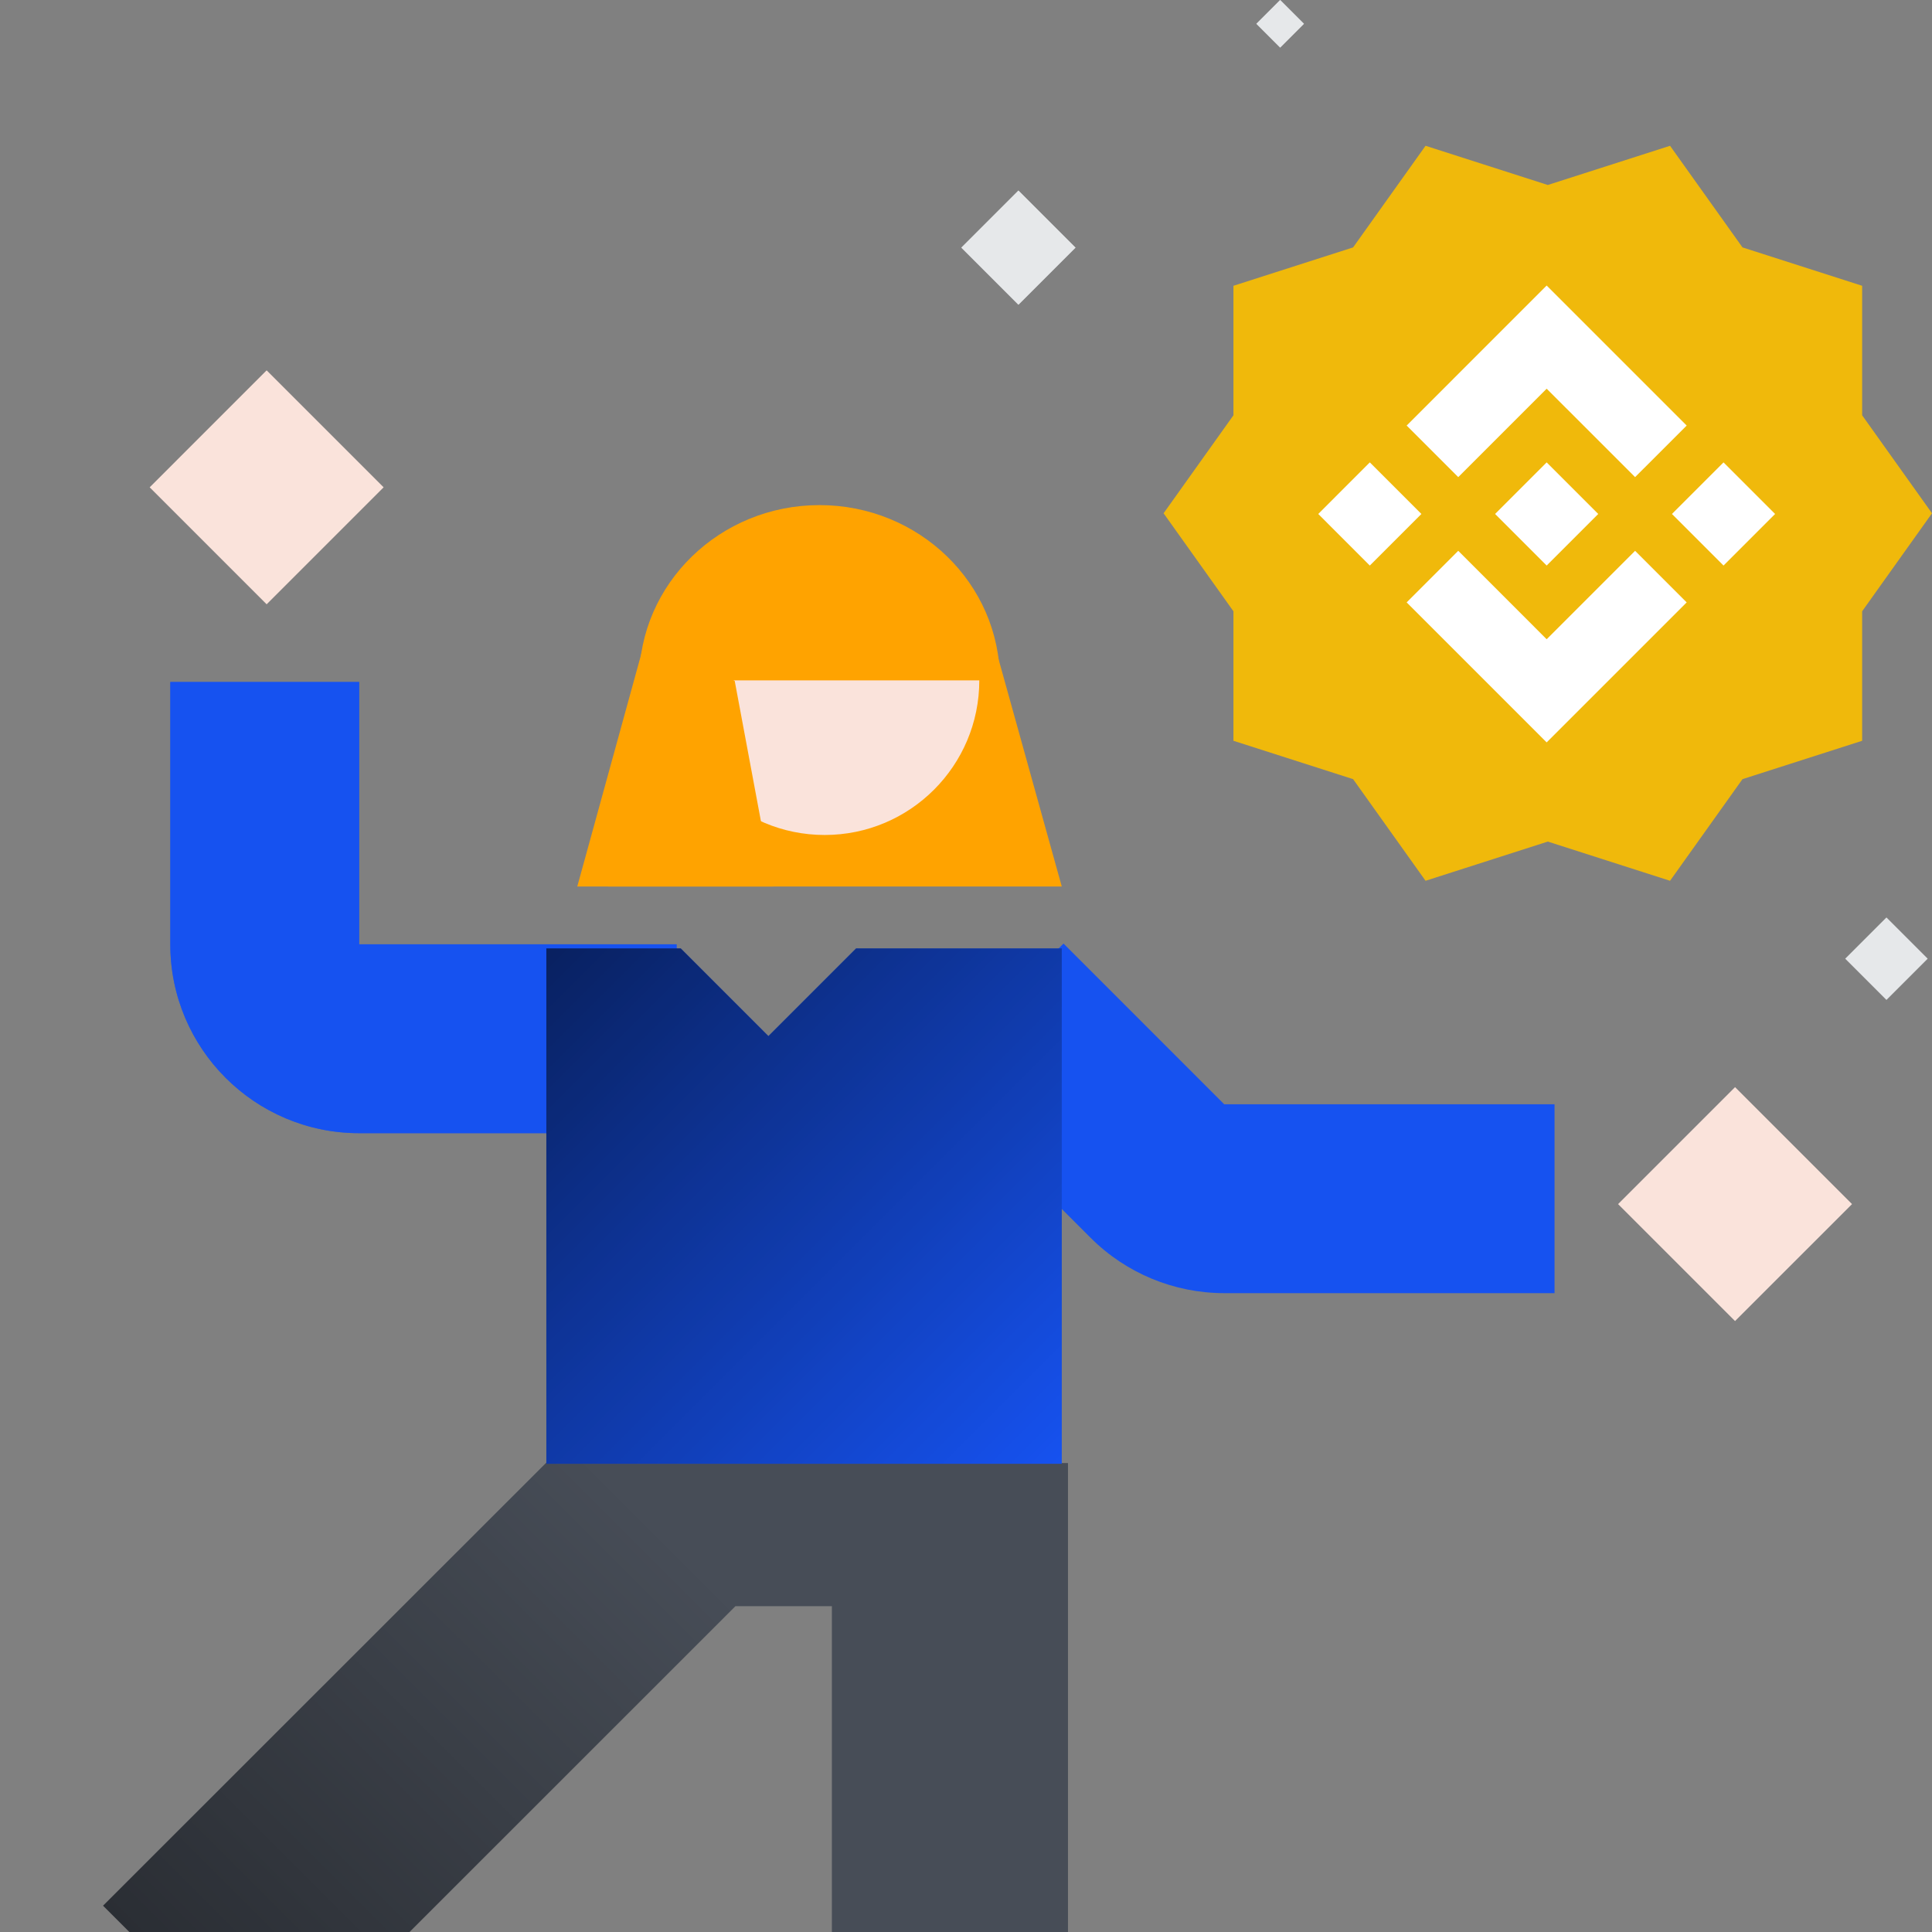 <svg width="140" height="140" viewBox="0 0 140 140" fill="none" xmlns="http://www.w3.org/2000/svg">
<rect x="0" y="0" width="140" height="140" fill="#808080" stroke="none"/>
<g clip-path="url(#clip0_2442_4880)">
<path d="M126.267 17.928L134.938 20.709V30.093L140 37.194L134.938 44.296V53.68L126.267 56.46L121.018 63.825L112.159 60.984L103.301 63.825L98.051 56.46L89.38 53.68V44.296L84.318 37.194L89.38 30.093V20.709L98.051 17.928L103.301 10.564L112.159 13.405L121.018 10.564L126.267 17.928Z" fill="#F0B90B"/>
<path d="M128.63 37.244L124.893 33.506L121.155 37.244L124.893 40.982L128.63 37.244Z" fill="white"/>
<path d="M122.223 30.837L112.077 20.691L101.932 30.837L105.67 34.574L112.077 28.167L118.485 34.574L122.223 30.837Z" fill="white"/>
<path d="M115.815 37.244L112.077 33.506L108.34 37.244L112.077 40.982L115.815 37.244Z" fill="white"/>
<path d="M118.485 39.914L122.223 43.652L112.077 53.797L101.932 43.652L105.67 39.914L112.077 46.322L118.485 39.914Z" fill="white"/>
<path d="M103 37.244L99.262 33.506L95.525 37.244L99.262 40.982L103 37.244Z" fill="white"/>
<path d="M48.169 45.566H71.748L76.94 64.241H44.072L48.169 45.566Z" fill="#FFA300"/>
<path d="M46.313 49.301C46.313 42.288 52.166 36.602 59.386 36.602C66.605 36.602 72.458 42.288 72.458 49.301L46.313 49.301Z" fill="#FFA300"/>
<path d="M70.964 49.301C70.964 55.489 65.947 60.506 59.759 60.506C53.571 60.506 48.554 55.489 48.554 49.301L70.964 49.301Z" fill="#FAE3DB"/>
<path d="M53.242 49.35L46.971 45.566L41.831 64.241H56.024L53.242 49.35Z" fill="#FFA300"/>
<path fill-rule="evenodd" clip-rule="evenodd" d="M77.066 68.374L88.71 80.019L112.647 80.019L112.647 93.706L88.71 93.706C85.08 93.706 81.599 92.264 79.032 89.697L67.387 78.052L77.066 68.374Z" fill="#1652F0"/>
<path fill-rule="evenodd" clip-rule="evenodd" d="M64.241 99.349H46.23L7.47 138.094L19.525 150.145L53.292 116.391H64.241V99.349Z" fill="#474D57"/>
<g style="mix-blend-mode:soft-light" opacity="0.6">
<path fill-rule="evenodd" clip-rule="evenodd" d="M64.241 99.349H46.23L7.47 138.094L19.525 150.145L53.292 116.391H64.241V99.349Z" fill="url(#paint0_linear_2442_4880)"/>
</g>
<path fill-rule="evenodd" clip-rule="evenodd" d="M77.39 106.018H60.282L60.282 164.747H77.39L77.39 106.018Z" fill="#474D57"/>
<path fill-rule="evenodd" clip-rule="evenodd" d="M49.031 82.114L26.027 82.114C18.468 82.114 12.34 75.986 12.34 68.427L12.34 49.417L26.027 49.417L26.027 68.427L49.031 68.427L49.031 82.114Z" fill="#1652F0"/>
<g style="mix-blend-mode:soft-light" opacity="0.6">
<path fill-rule="evenodd" clip-rule="evenodd" d="M49.031 82.114L26.027 82.114C18.468 82.114 12.34 75.986 12.34 68.427L12.34 49.417L26.027 49.417L26.027 68.427L49.031 68.427L49.031 82.114Z" fill="#1652F0"/>
</g>
<path fill-rule="evenodd" clip-rule="evenodd" d="M49.329 68.723L55.683 75.077L62.037 68.723H76.94V106.072H39.59V68.723H49.329Z" fill="#1652F0"/>
<g style="mix-blend-mode:soft-light" opacity="0.6">
<path fill-rule="evenodd" clip-rule="evenodd" d="M49.329 68.723L55.683 75.077L62.037 68.723H76.94V106.072H39.59V68.723H49.329Z" fill="url(#paint1_linear_2442_4880)"/>
</g>
<path d="M19.322 26.837L27.799 35.313L19.322 43.79L10.846 35.313L19.322 26.837Z" fill="#FAE3DB"/>
<path d="M125.728 78.777L134.205 87.253L125.728 95.729L117.252 87.253L125.728 78.777Z" fill="#FAE3DB"/>
<path d="M77.937 17.944L73.799 13.806L69.661 17.944L73.799 22.082L77.937 17.944Z" fill="#E6E8EA"/>
<g style="mix-blend-mode:soft-light" opacity="0.6">
<path d="M77.937 17.944L73.799 13.806L69.661 17.944L73.799 22.082L77.937 17.944Z" fill="#E6E8EA"/>
</g>
<path d="M139.687 69.47L136.699 66.482L133.711 69.47L136.699 72.458L139.687 69.47Z" fill="#E6E8EA"/>
<path d="M94.49 1.724L92.766 0L91.041 1.724L92.766 3.449L94.49 1.724Z" fill="#E6E8EA"/>
<g style="mix-blend-mode:soft-light" opacity="0.6">
<path d="M94.49 1.724L92.766 0L91.041 1.724L92.766 3.449L94.49 1.724Z" fill="#E6E8EA"/>
</g>
</g>
<defs>
<linearGradient id="paint0_linear_2442_4880" x1="60.09" y1="122.907" x2="9.914" y2="173.103" gradientUnits="userSpaceOnUse">
<stop stop-opacity="0"/>
<stop offset="1"/>
</linearGradient>
<linearGradient id="paint1_linear_2442_4880" x1="39.833" y1="68.762" x2="77.012" y2="105.941" gradientUnits="userSpaceOnUse">
<stop/>
<stop offset="1" stop-opacity="0"/>
</linearGradient>
<clipPath id="clip0_2442_4880">
<rect width="140" height="140" fill="white"/>
</clipPath>
</defs>
</svg>
